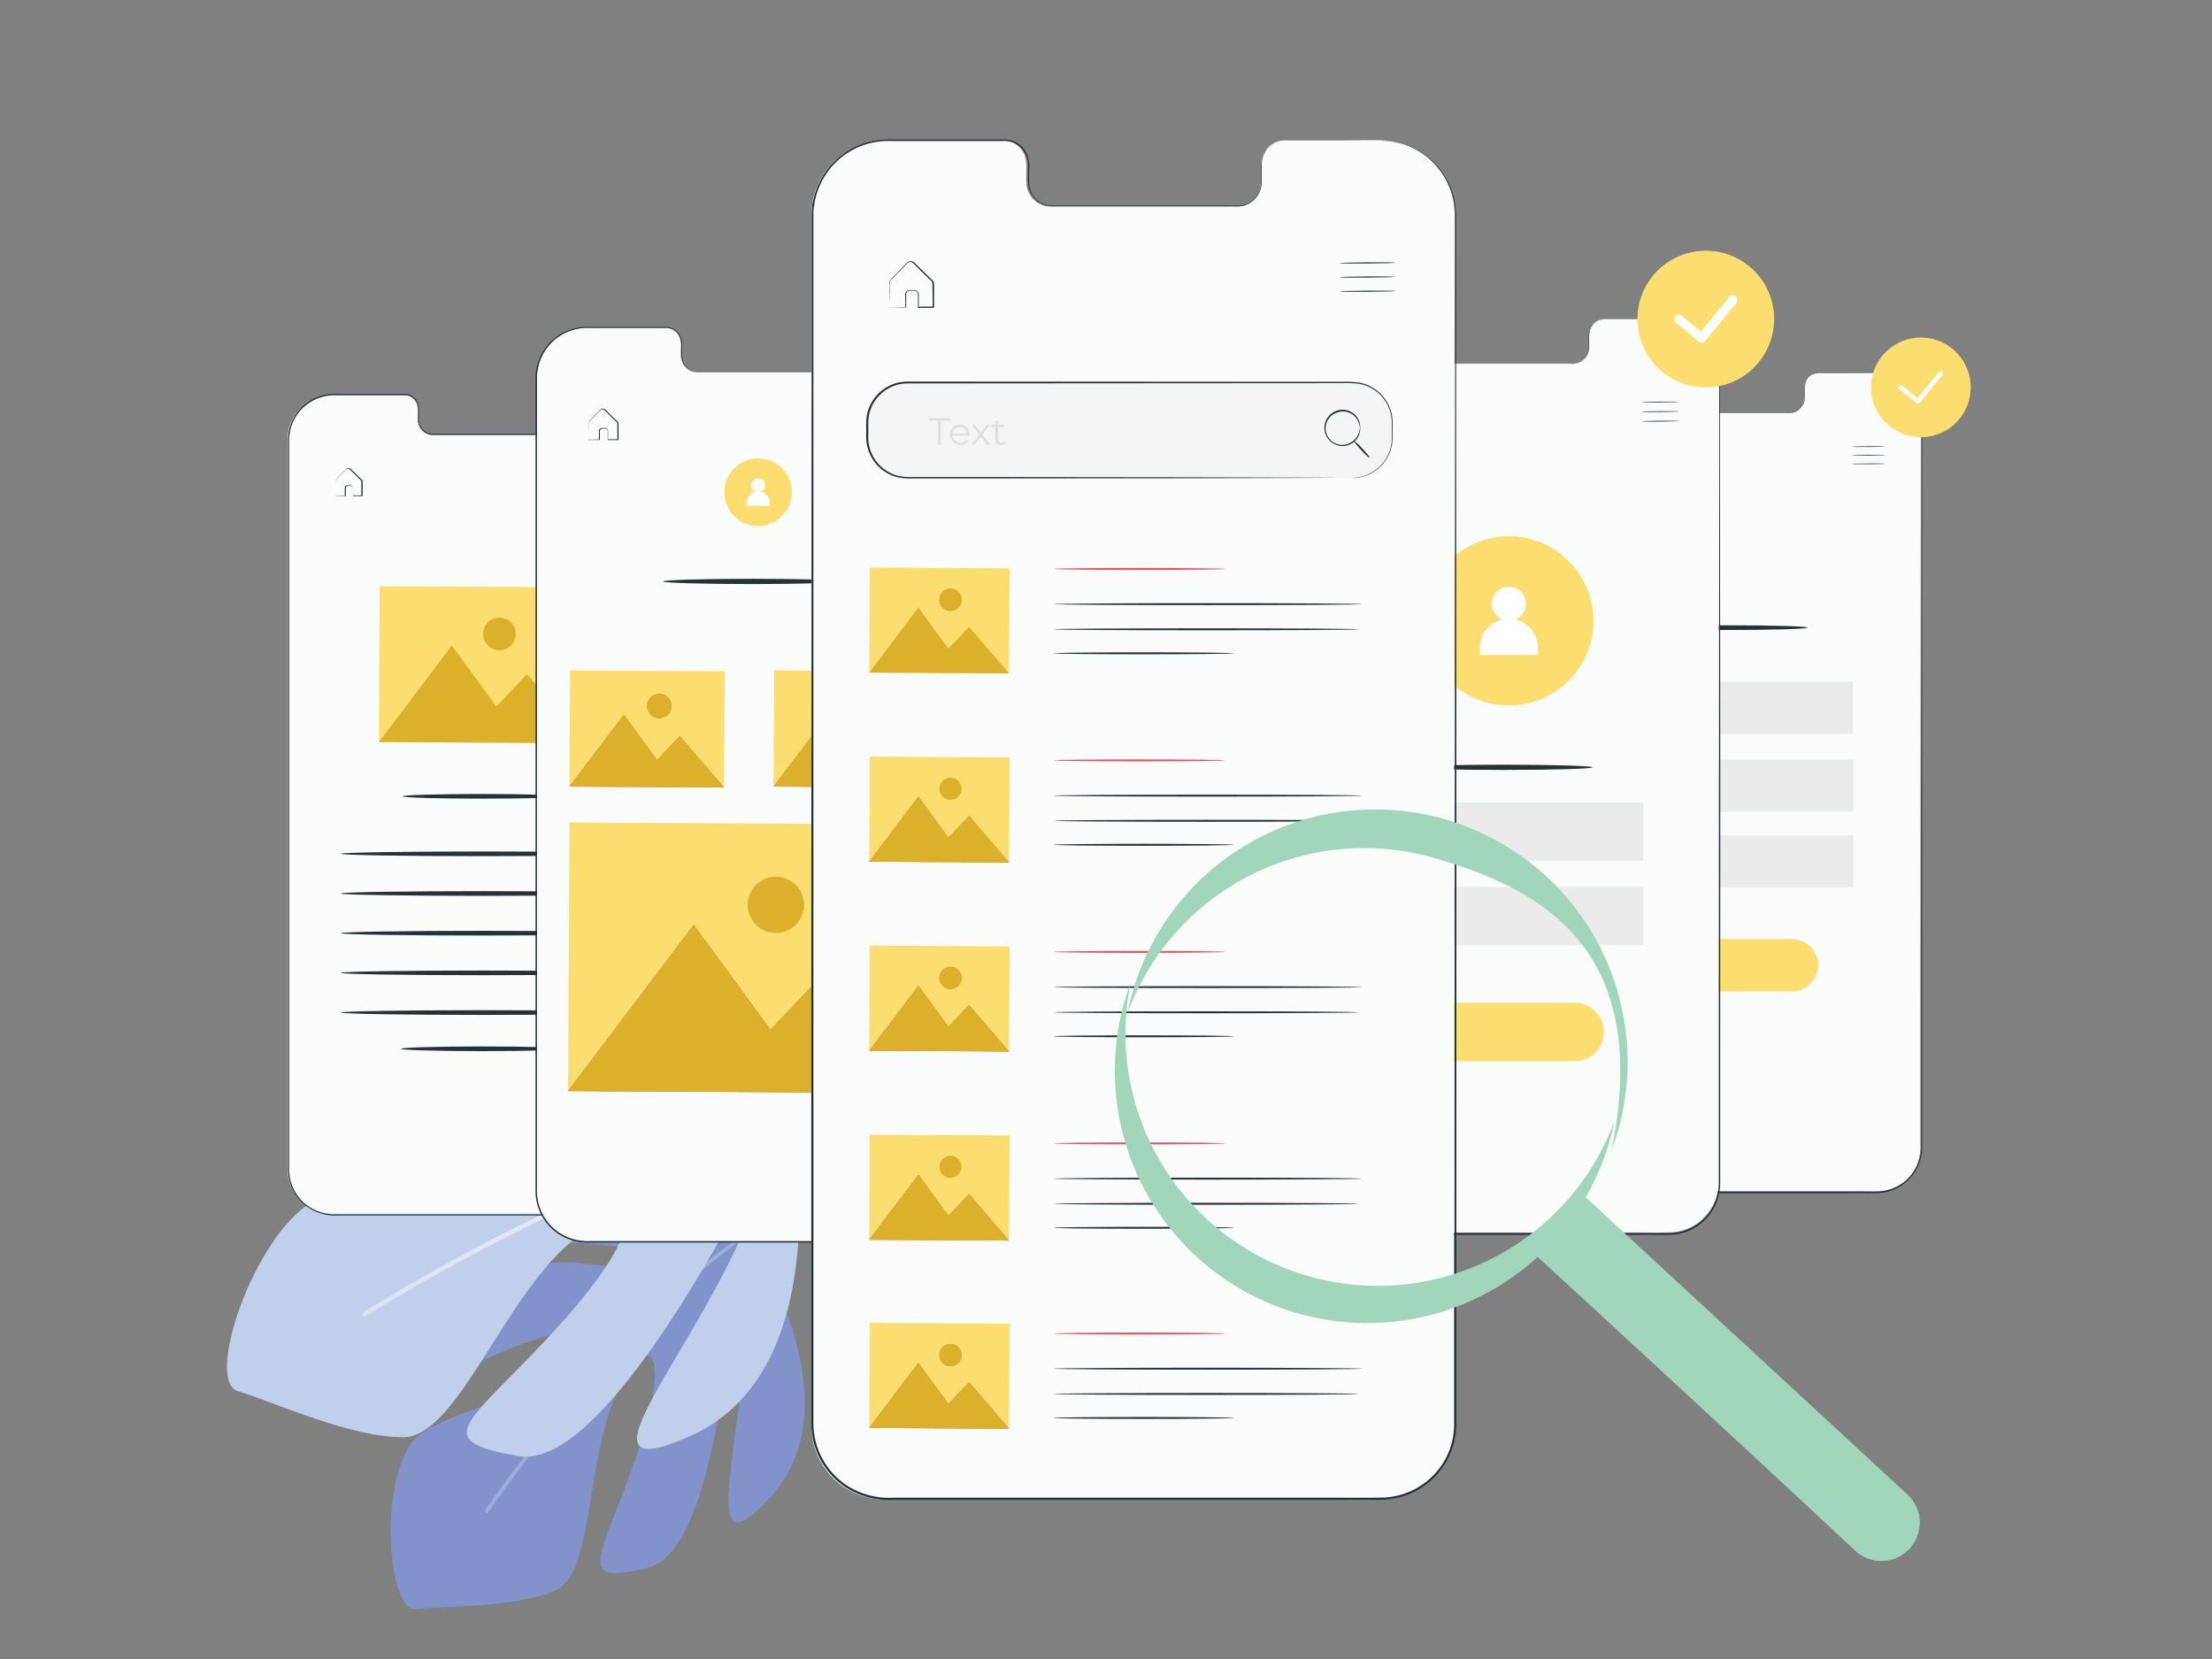 <svg xmlns="http://www.w3.org/2000/svg" xmlns:xlink="http://www.w3.org/1999/xlink" viewBox="0 0 800 600"><rect x="0" y="0" width="800" height="600" fill="#808080" stroke="none"/><defs><style>.cls-1{isolation:isolate;}.cls-2{fill:#8193ca;}.cls-3{fill:#98b1dc;}.cls-4{fill:#c0cfeb;}.cls-5{fill:url(#linear-gradient);}.cls-6{fill:#fafbfb;}.cls-7{fill:#263238;}.cls-12,.cls-8{fill:#fcde70;}.cls-11,.cls-8,.cls-9{mix-blend-mode:multiply;}.cls-10,.cls-11{fill:#dbb12b;}.cls-13{fill:#fff;}.cls-14{fill:#e7515b;}.cls-15{opacity:0.2;}.cls-16{fill:#ebebeb;}.cls-17{fill:#e0e0e0;}.cls-18{fill:#f5f5f5;}.cls-19{fill:#a1d6bc;}</style><linearGradient id="linear-gradient" x1="147.43" y1="482.91" x2="211.7" y2="482.91" gradientTransform="translate(-270.05 635.35) rotate(-91.66)" gradientUnits="userSpaceOnUse"><stop offset="0" stop-color="#dbe2f3"/><stop offset="1" stop-color="#eaeff8"/></linearGradient></defs><g class="cls-1"><g id="bucero"><path class="cls-2" d="M269,443.63s42.4,62.37,9.52,98c-26.42,28.61-10.26-17.2-9.36-59.14a2.58,2.58,0,0,0-5.14-.33c-3.4,32.17-11.5,80.55-29.75,84.89-27.55,6.54-16.67-3.63-4-40.73s5.1-46.68-6.72-23.31-8.43,65.9-22.65,72.18-39.27,5.55-50.4,6.73-14.22-53.43,2.56-64,49.51-14.44,58.94-29.45-21.39-3.85-37.71,3.67-27.56,9.36-19.06-11.5,37.67-25.91,57.94-23.43,33.13-2.48,23.29-4.49-40.6-5.7-51.27-1S197.47,409.8,269,443.63Z"/><path class="cls-3" d="M268.55,447.77a.67.67,0,0,1-.28.63c-47.19,33.34-91.2,97.76-91.64,98.4a.65.65,0,0,1-.92.18.67.67,0,0,1-.18-.92c.44-.65,44.58-65.26,92-98.75a.67.67,0,0,1,.93.16A.66.66,0,0,1,268.55,447.77Z"/><path class="cls-4" d="M286.31,404.08s17.82,90.85-36.46,115.19c-43.62,19.56-3.3-24.36,17.94-71.29,1.67-3.68-3.68-6.38-5.65-2.85-19.34,34.69-51.81,85.4-74.5,81.51-34.26-5.89-17.08-12.13,15.16-47.9s28.25-50.24,3.65-29.55-41.28,70.34-60.36,70.58-47-12.67-60.15-16.69,9.7-67.19,33.71-71,62.86,7.56,80.73-4.85-22.28-14.65-44.34-14-35.62-2.72-16-22.17,55-11.1,76.71,1.47,38.61,13.17,28.47,6.16-43.1-26-57.43-25.78S221.86,331.4,286.31,404.08Z"/><path class="cls-5" d="M283.81,408.53a.83.83,0,0,1-.61.58c-69.36,14.9-150.09,66.42-150.89,66.94a.84.84,0,0,1-1.14-.25.82.82,0,0,1,.25-1.13c.81-.52,81.78-52.2,151.43-67.16a.81.81,0,0,1,1,.63A.74.74,0,0,1,283.81,408.53Z"/></g><g id="sviluppo_web" data-name="sviluppo web"><path class="cls-6" d="M219.42,142.71l-10.7,0a8.11,8.11,0,0,0-3.23.35,5,5,0,0,0-2.54,2.26,5.27,5.27,0,0,0-.6,1.71,9.8,9.8,0,0,0-.08,1.89v2a8.86,8.86,0,0,1-.13,2,5.34,5.34,0,0,1-2.39,3.43,4.94,4.94,0,0,1-2.1.74c-.76.07-1.5,0-2.27,0H156.56A5.87,5.87,0,0,1,155,157a5.13,5.13,0,0,1-2.66-1.64,5.47,5.47,0,0,1-1.31-2.9,12.43,12.43,0,0,1,0-1.61v-1.59a8.7,8.7,0,0,0-.32-3.15,5.22,5.22,0,0,0-1.92-2.5,5,5,0,0,0-3.08-.85H121a17.14,17.14,0,0,0-7.19,1.36,16.83,16.83,0,0,0-6,4.47,16.47,16.47,0,0,0-3.4,6.83c-.16.62-.21,1.27-.32,1.91S104,158.43,104,159V422.11a17.06,17.06,0,0,0,.66,5.18A16.35,16.35,0,0,0,111,436a17,17,0,0,0,10.48,2.87h33.19l43.12,0,21,0c3.47,0,6.94,0,10.35-.05a16.2,16.2,0,0,0,9.27-3.58,17.57,17.57,0,0,0,3.35-3.7,16,16,0,0,0,2.05-4.51,17.14,17.14,0,0,0,.62-4.89v-5q0-9.93,0-19.65c0-51.77.05-98.39.07-137.55s.07-70.84.1-92.74c0-2.74,0-5.33,0-7.75a16.69,16.69,0,0,0-1.21-6.62,16.5,16.5,0,0,0-3.09-4.89,16,16,0,0,0-3.73-3,16.51,16.51,0,0,0-7.82-2.32l-.56,0s-.76,0-2.24,0Z"/><path class="cls-7" d="M228.42,142.9l.57,0a11,11,0,0,1,1.66.13,15.35,15.35,0,0,1,6.17,2.13,15.85,15.85,0,0,1,3.75,3,16.36,16.36,0,0,1,3.13,4.91,17.17,17.17,0,0,1,1.23,6.68c0,2.42,0,5,0,7.74,0,21.91,0,53.6.06,92.75s0,85.78,0,137.55v24.64a17.71,17.71,0,0,1-.63,5,16.54,16.54,0,0,1-2.1,4.63,17.45,17.45,0,0,1-3.43,3.8,16.58,16.58,0,0,1-9.49,3.69c-3.45.1-6.87,0-10.33.05H198.11l-43,0H122.07a17.41,17.41,0,0,1-10.71-3,16.8,16.8,0,0,1-6.51-9,18.09,18.09,0,0,1-.69-5.56v-5.54q0-11.07,0-22,0-21.84,0-43c0-28.18,0-55.35,0-81.24s0-50.49,0-73.52q0-17.27,0-33.31c0-1.34,0-2.67,0-4,0-.66,0-1.33.09-2s.17-1.32.34-2a16.81,16.81,0,0,1,3.45-7,16.68,16.68,0,0,1,13.41-5.94l14.33,0h10.27a5.29,5.29,0,0,1,3.23.91,5.36,5.36,0,0,1,2,2.64,8.75,8.75,0,0,1,.34,3.24v1.6a11.55,11.55,0,0,0,0,1.57,5.22,5.22,0,0,0,1.22,2.75,4.89,4.89,0,0,0,2.52,1.56,5.6,5.6,0,0,0,1.48.15h7.44l21.68,0,9.56,0c.75,0,1.52,0,2.24,0a4.75,4.75,0,0,0,2-.71,5.24,5.24,0,0,0,2.3-3.31,8.93,8.93,0,0,0,.13-2v-2a11.13,11.13,0,0,1,.09-1.92,5.59,5.59,0,0,1,.62-1.76,5.18,5.18,0,0,1,2.62-2.32,8.21,8.21,0,0,1,3.27-.35l10.66,0,6.56,0,2.23,0s-.75,0-2.23,0l-6.56,0L209,143a8,8,0,0,0-3.21.35,5,5,0,0,0-2.54,2.26,5.52,5.52,0,0,0-.6,1.71,11.71,11.71,0,0,0-.08,1.89c0,.64,0,1.3,0,2a10.13,10.13,0,0,1-.13,2A5.4,5.4,0,0,1,200,156.6a5,5,0,0,1-2.09.74c-.76.07-1.5,0-2.26,0H157a5.87,5.87,0,0,1-1.55-.15,5.08,5.08,0,0,1-2.66-1.65,5.49,5.49,0,0,1-1.29-2.89,10.89,10.89,0,0,1-.06-1.61v-1.6a8.46,8.46,0,0,0-.32-3.14,5.14,5.14,0,0,0-1.91-2.5,5,5,0,0,0-3.06-.85h-24.6a17.12,17.12,0,0,0-7.18,1.36,16.9,16.9,0,0,0-6,4.47,16.44,16.44,0,0,0-3.38,6.83c-.17.62-.22,1.27-.33,1.91s-.08,1.3-.09,2v4q0,16,0,33.31c0,23,0,47.63,0,73.52s0,53.06,0,81.24v65c0,1.84,0,3.69,0,5.54a18.06,18.06,0,0,0,.67,5.43,16.36,16.36,0,0,0,6.34,8.75,16.86,16.86,0,0,0,10.44,2.87h33.07l43,0,20.93,0c3.45,0,6.91.05,10.3,0a16.12,16.12,0,0,0,9.24-3.58,17.53,17.53,0,0,0,3.34-3.7,16,16,0,0,0,2-4.51,16.79,16.79,0,0,0,.62-4.89v-5q0-9.94,0-19.65c0-51.77,0-98.39.08-137.55s.07-70.84.09-92.75c0-2.73,0-5.32,0-7.74a16.92,16.92,0,0,0-1.2-6.63,16.37,16.37,0,0,0-3.09-4.88,16.48,16.48,0,0,0-9.83-5.2,13.39,13.39,0,0,0-1.67-.15Z"/><path class="cls-7" d="M231.6,169.52c0,.07-2.72.15-6.07.18s-6.07,0-6.07-.08,2.72-.15,6.07-.17S231.6,169.45,231.6,169.52Z"/><path class="cls-7" d="M231.63,172.63c0,.07-2.72.15-6.07.18s-6.07,0-6.07-.08,2.72-.15,6.07-.18S231.63,172.56,231.63,172.63Z"/><path class="cls-7" d="M231.65,175.73c0,.07-2.71.15-6.06.18s-6.07,0-6.07-.08,2.71-.15,6.06-.17S231.65,175.66,231.65,175.73Z"/><path class="cls-7" d="M121.22,179.28l.25,0,.7,0,2.59-.06-.07.07c0-.58,0-1.2,0-1.88,0-.35,0-.68,0-1.08a1,1,0,0,1,.87-.8c.42,0,.79,0,1.24,0a1,1,0,0,1,.85,1c0,.88,0,1.8,0,2.74l-.12-.11,3.27,0-.12.13c0-1.32,0-2.68,0-4.07,0-.35,0-.7,0-1a1,1,0,0,0-.46-.77l-1.43-1.41c-.46-.46-.92-.92-1.38-1.36l-.66-.66a1.61,1.61,0,0,0-.68-.51.87.87,0,0,0-.75.15c-.2.16-.41.4-.61.59l-1.17,1.19c-.74.76-1.51,1.46-2.07,2.13a2.39,2.39,0,0,0-.16,1.22v1.15c0,.7,0,1.32,0,1.85s0,.87,0,1.19,0,.42,0,.43a2,2,0,0,1,0-.4c0-.31,0-.7,0-1.16s0-1.16,0-1.87c0-.37,0-.77,0-1.18,0-.21,0-.42,0-.64a1.38,1.38,0,0,1,.18-.68c.6-.75,1.32-1.4,2.07-2.19.37-.39.76-.78,1.16-1.19.21-.21.38-.41.63-.63a1.1,1.1,0,0,1,1-.18,1.76,1.76,0,0,1,.79.56l.67.65,1.38,1.36,1.43,1.41a2.8,2.8,0,0,1,.37.39,1.18,1.18,0,0,1,.17.55c0,.35,0,.69,0,1q0,2.1,0,4.08v.12h-.13l-3.27,0h-.12v-.12c0-.95,0-1.87,0-2.74a.79.79,0,0,0-.66-.8c-.38,0-.82,0-1.19,0a.8.8,0,0,0-.7.63c0,.33,0,.72,0,1.05,0,.68,0,1.3,0,1.88v.07h-.08l-2.63,0h-.91Z"/><path class="cls-7" d="M203.62,288c0,.47-13,.85-29,.85s-29-.38-29-.85,13-.85,29-.85S203.62,287.57,203.62,288Z"/><rect class="cls-8" x="146.49" y="202.88" width="56.37" height="75" transform="translate(-66.67 413.72) rotate(-89.68)"/><g class="cls-9"><polygon class="cls-10" points="137.02 268.36 163.41 233.46 179.52 255.48 190.59 243.82 212.02 268.77 137.02 268.36"/></g><path class="cls-11" d="M186.55,229.3a5.91,5.91,0,1,1-5.87-5.94A5.89,5.89,0,0,1,186.55,229.3Z"/><path class="cls-7" d="M226.23,308.79c0,.47-23.06.85-51.48.85s-51.49-.38-51.49-.85,23-.85,51.49-.85S226.23,308.32,226.23,308.79Z"/><path class="cls-7" d="M226.23,323.14c0,.47-23.06.86-51.48.86s-51.49-.39-51.49-.86,23-.85,51.49-.85S226.23,322.67,226.23,323.14Z"/><path class="cls-7" d="M226.23,337.5c0,.47-23.06.85-51.48.85s-51.49-.38-51.49-.85,23-.86,51.49-.86S226.23,337,226.23,337.5Z"/><path class="cls-7" d="M226.23,351.85c0,.47-23.06.85-51.48.85s-51.49-.38-51.49-.85,23-.85,51.49-.85S226.23,351.38,226.23,351.85Z"/><path class="cls-7" d="M226.23,366.2c0,.47-23.06.86-51.48.86s-51.49-.39-51.49-.86,23-.85,51.49-.85S226.23,365.73,226.23,366.2Z"/><path class="cls-7" d="M204.08,379.31c0,.23-3.31.45-8.66.6s-12.73.25-20.9.25-15.55-.09-20.9-.25-8.65-.37-8.65-.6,3.31-.45,8.65-.6,12.74-.25,20.9-.25,15.55.09,20.9.25S204.08,379.07,204.08,379.31Z"/><path class="cls-6" d="M322.34,118.61l-11.89,0a9.13,9.13,0,0,0-3.58.39,5.62,5.62,0,0,0-2.83,2.52,6.2,6.2,0,0,0-.67,1.91,12.1,12.1,0,0,0-.08,2.1v2.2a10.21,10.21,0,0,1-.14,2.26,6,6,0,0,1-2.66,3.84,5.56,5.56,0,0,1-2.33.82c-.85.08-1.67,0-2.52,0H252.5a6.38,6.38,0,0,1-1.73-.16,5.72,5.72,0,0,1-3-1.84,6.07,6.07,0,0,1-1.44-3.23,13.46,13.46,0,0,1-.07-1.79v-1.78a9.37,9.37,0,0,0-.36-3.51,5.68,5.68,0,0,0-2.12-2.79,5.54,5.54,0,0,0-3.42-.94H213a18.23,18.23,0,0,0-14.65,6.5,18.29,18.29,0,0,0-3.77,7.61c-.19.7-.24,1.43-.37,2.14s-.06,1.21-.08,1.82V430.22a19.07,19.07,0,0,0,.73,5.78,18.26,18.26,0,0,0,7.07,9.75A18.77,18.77,0,0,0,213.53,449h36.89l47.92,0,23.35,0c3.84,0,7.7.06,11.49,0a18,18,0,0,0,10.3-4,19.21,19.21,0,0,0,3.72-4.13,17.71,17.71,0,0,0,2.28-5,18.94,18.94,0,0,0,.69-5.46v-5.56q0-11.08,0-21.91c0-57.74.06-109.74.09-153.41s.07-79,.1-103.44c0-3.05,0-5.93,0-8.64A18.79,18.79,0,0,0,349,130a18.29,18.29,0,0,0-3.44-5.44,17.9,17.9,0,0,0-4.14-3.39,17.43,17.43,0,0,0-6.83-2.41,15.36,15.36,0,0,0-1.85-.17l-.63,0-2.49,0Z"/><path class="cls-7" d="M332.28,118.44l.62,0a12.83,12.83,0,0,1,1.86.15,17.29,17.29,0,0,1,6.88,2.37,17.55,17.55,0,0,1,4.18,3.39,18.22,18.22,0,0,1,3.49,5.47,19.06,19.06,0,0,1,1.38,7.45c0,2.7,0,5.59,0,8.64,0,24.43,0,59.77.06,103.44s0,95.67,0,153.41v27.47a20.11,20.11,0,0,1-.71,5.6,18.35,18.35,0,0,1-2.34,5.16,19.5,19.5,0,0,1-3.82,4.24,18.54,18.54,0,0,1-10.59,4.11c-3.84.11-7.66,0-11.52.05H298.46l-47.91,0-24.51,0H213.66a19.42,19.42,0,0,1-11.94-3.3,18.84,18.84,0,0,1-7.27-10,20.36,20.36,0,0,1-.76-6.2v-6.18q0-12.34,0-24.52,0-24.35,0-47.93c0-31.42,0-61.73,0-90.61s0-56.31,0-82q0-19.26,0-37.16c0-1.49,0-3,0-4.45,0-.74.06-1.48.1-2.22s.19-1.47.38-2.19a18.75,18.75,0,0,1,3.85-7.77,18.61,18.61,0,0,1,15-6.62l16,0h11.46a5.93,5.93,0,0,1,3.61,1,6.11,6.11,0,0,1,2.24,3,9.73,9.73,0,0,1,.37,3.62v1.78a12.58,12.58,0,0,0,.06,1.75,5.8,5.8,0,0,0,1.36,3.07,5.44,5.44,0,0,0,2.81,1.74,6.47,6.47,0,0,0,1.65.16h8.3l24.18,0h10.66c.84,0,1.69,0,2.49,0a5.37,5.37,0,0,0,2.25-.79,5.79,5.79,0,0,0,2.57-3.69,10.37,10.37,0,0,0,.14-2.23v-2.19a12.79,12.79,0,0,1,.1-2.14,6.36,6.36,0,0,1,.69-2,5.8,5.8,0,0,1,2.93-2.59,9.34,9.34,0,0,1,3.64-.39l11.89,0,7.32,0,2.49,0-2.49,0-7.32,0-11.89,0a9.13,9.13,0,0,0-3.58.39,5.62,5.62,0,0,0-2.83,2.52,6.23,6.23,0,0,0-.67,1.9,13.34,13.34,0,0,0-.09,2.11c0,.72,0,1.45,0,2.19a10.28,10.28,0,0,1-.15,2.27,6,6,0,0,1-2.65,3.84,5.7,5.7,0,0,1-2.33.82c-.85.08-1.67,0-2.52,0H252.63a6,6,0,0,1-1.73-.17,5.7,5.7,0,0,1-3-1.83,6.09,6.09,0,0,1-1.45-3.23,13.44,13.44,0,0,1-.06-1.79V125.8a9.35,9.35,0,0,0-.36-3.51A5.74,5.74,0,0,0,244,119.5a5.54,5.54,0,0,0-3.42-.94H213.09a18.23,18.23,0,0,0-14.65,6.5,18.29,18.29,0,0,0-3.77,7.61c-.19.7-.24,1.42-.37,2.14s-.09,1.45-.1,2.18v4.45q0,17.88,0,37.16c0,25.67,0,53.11,0,82v90.6q0,23.58,0,47.93v30.7a19.65,19.65,0,0,0,.74,6.06,18.24,18.24,0,0,0,7.07,9.75,18.82,18.82,0,0,0,11.64,3.21h36.89l47.91,0,23.35,0c3.85,0,7.71.06,11.5-.05a18.07,18.07,0,0,0,10.3-4,19.48,19.48,0,0,0,3.72-4.13,18.28,18.28,0,0,0,2.28-5,19.29,19.29,0,0,0,.69-5.46v-5.56q0-11.08,0-21.91c0-57.74.06-109.74.08-153.41s.08-79,.11-103.44c0-3.05,0-5.94,0-8.64a19,19,0,0,0-1.34-7.39,18.16,18.16,0,0,0-3.44-5.44,17.9,17.9,0,0,0-4.14-3.39,17.48,17.48,0,0,0-6.83-2.41,15.32,15.32,0,0,0-1.86-.17Z"/><path class="cls-7" d="M335.82,148.14c0,.08-3,.16-6.77.2s-6.76,0-6.76-.09,3-.17,6.76-.2S335.82,148.06,335.82,148.14Z"/><path class="cls-7" d="M335.85,151.6c0,.08-3,.17-6.77.2s-6.77,0-6.77-.09,3-.17,6.77-.2S335.85,151.52,335.85,151.6Z"/><path class="cls-7" d="M335.88,155.06c0,.08-3,.17-6.77.2s-6.77,0-6.77-.09,3-.16,6.77-.19S335.88,155,335.88,155.06Z"/><path class="cls-7" d="M212.71,159a1,1,0,0,1,.28,0l.79,0,2.89-.07-.08.08c0-.64,0-1.34,0-2.09,0-.39,0-.76,0-1.21a1.1,1.1,0,0,1,1-.89c.46,0,.87,0,1.38,0a1.12,1.12,0,0,1,.94,1.12c0,1,0,2,0,3.06l-.13-.14,3.64,0-.14.14c0-1.47,0-3,0-4.54,0-.39,0-.78,0-1.16a1.16,1.16,0,0,0-.51-.86l-1.59-1.57-1.54-1.52-.75-.74c-.25-.24-.45-.5-.75-.56a1,1,0,0,0-.84.16c-.22.19-.45.45-.68.67l-1.3,1.32c-.83.85-1.68,1.63-2.31,2.37a2.63,2.63,0,0,0-.18,1.36v1.29c0,.78,0,1.47,0,2.06s0,1,0,1.33,0,.47,0,.48a3.72,3.72,0,0,1,0-.44c0-.36,0-.79,0-1.31s0-1.29-.05-2.08c0-.41,0-.85,0-1.31,0-.23,0-.47,0-.72a1.49,1.49,0,0,1,.2-.76c.67-.83,1.48-1.56,2.31-2.44l1.3-1.33c.23-.23.42-.46.7-.7a1.24,1.24,0,0,1,1.06-.2,1.93,1.93,0,0,1,.87.62l.75.73,1.54,1.52,1.6,1.56a3.67,3.67,0,0,1,.41.45,1.29,1.29,0,0,1,.19.61c0,.39,0,.77,0,1.16,0,1.56,0,3.08,0,4.55v.14h-.14l-3.64,0h-.14V159c0-1.06,0-2.08,0-3.06a.88.88,0,0,0-.74-.88c-.42,0-.91,0-1.32,0a.9.9,0,0,0-.79.71c0,.37,0,.8,0,1.17v2.17h-.08l-2.94,0h-1Z"/><path class="cls-12" d="M286.41,178a12.22,12.22,0,1,1-12.22-12.22A12.22,12.22,0,0,1,286.41,178Z"/><path class="cls-13" d="M278.39,182.91H270v-1a4.2,4.2,0,0,1,4.19-4.19h0a4.2,4.2,0,0,1,4.2,4.19Z"/><path class="cls-13" d="M276.66,175.51a2.47,2.47,0,1,1-2.47-2.46A2.48,2.48,0,0,1,276.66,175.51Z"/><path class="cls-7" d="M304.62,210.28c0,.52-14.5.95-32.38.95s-32.38-.43-32.38-.95,14.49-.95,32.38-.95S304.62,209.75,304.62,210.28Z"/><g class="cls-9"><rect class="cls-12" x="213" y="235.67" width="42.03" height="55.91" transform="translate(-30.91 496.17) rotate(-89.68)"/></g><polygon class="cls-14" points="205.94 284.48 225.62 258.47 237.62 274.88 245.88 266.19 261.86 284.79 205.94 284.48"/><path class="cls-14" d="M242.87,255.36a4.41,4.41,0,1,1-4.38-4.42A4.4,4.4,0,0,1,242.87,255.36Z"/><polygon class="cls-10" points="205.94 284.48 225.62 258.47 237.62 274.88 245.88 266.19 261.86 284.79 205.94 284.48"/><path class="cls-10" d="M242.87,255.36a4.41,4.41,0,1,1-4.38-4.42A4.4,4.4,0,0,1,242.87,255.36Z"/><g class="cls-9"><rect class="cls-12" x="221.75" y="281.75" width="97.16" height="129.26" transform="translate(-77.55 614.78) rotate(-89.68)"/></g><polygon class="cls-14" points="205.43 394.6 250.91 334.46 278.67 372.4 297.75 352.31 334.69 395.32 205.43 394.6"/><path class="cls-10" d="M290.79,327.29a10.18,10.18,0,1,1-10.12-10.24A10.17,10.17,0,0,1,290.79,327.29Z"/><polygon class="cls-10" points="205.43 394.6 250.91 334.46 278.67 372.4 297.75 352.31 334.69 395.32 205.43 394.6"/><g class="cls-9"><rect class="cls-12" x="286.82" y="235.67" width="42.03" height="55.91" transform="translate(42.5 569.98) rotate(-89.68)"/></g><polygon class="cls-14" points="279.76 284.48 299.43 258.47 311.44 274.88 319.69 266.19 335.67 284.79 279.76 284.48"/><circle class="cls-14" cx="312.28" cy="255.34" r="4.4" transform="translate(-90.87 241.66) rotate(-37.33)"/><polygon class="cls-10" points="279.76 284.48 299.43 258.47 311.44 274.88 319.69 266.19 335.67 284.79 279.76 284.48"/><g class="cls-15"><circle cx="312.28" cy="255.34" r="4.4" transform="translate(-90.87 241.66) rotate(-37.33)"/></g><path class="cls-6" d="M669.57,135H658.91a8.19,8.19,0,0,0-3.21.35,5,5,0,0,0-2.54,2.26,5.52,5.52,0,0,0-.6,1.71,11.76,11.76,0,0,0-.08,1.89c0,.65,0,1.3,0,2a10,10,0,0,1-.13,2,5.44,5.44,0,0,1-2.38,3.44,5.08,5.08,0,0,1-2.09.74c-.76.06-1.5,0-2.26,0H607a5.79,5.79,0,0,1-1.55-.15,5.13,5.13,0,0,1-2.66-1.64,5.44,5.44,0,0,1-1.29-2.9,10.75,10.75,0,0,1-.06-1.6v-1.6a8.49,8.49,0,0,0-.32-3.15,5.18,5.18,0,0,0-1.91-2.5,4.9,4.9,0,0,0-3.06-.84H571.5a16.31,16.31,0,0,0-13.14,5.83,16.34,16.34,0,0,0-3.38,6.82c-.17.63-.22,1.28-.33,1.92s-.06,1.09-.07,1.63V414.39a17,17,0,0,0,.65,5.18,16.33,16.33,0,0,0,6.34,8.75A16.94,16.94,0,0,0,572,431.2h11.1l22,0,43,0,20.93,0c3.45,0,6.91.05,10.3,0a16.2,16.2,0,0,0,9.24-3.59,17.23,17.23,0,0,0,3.34-3.69,16.22,16.22,0,0,0,2-4.51,16.9,16.9,0,0,0,.62-4.9v-5q0-9.94,0-19.65c0-51.77.05-98.4.08-137.56s.07-70.84.09-92.74c0-2.74,0-5.32,0-7.75a16.87,16.87,0,0,0-1.2-6.62,16.12,16.12,0,0,0-3.09-4.88,16.33,16.33,0,0,0-9.84-5.2,13.7,13.7,0,0,0-1.66-.16l-.56,0-2.23,0Z"/><rect class="cls-16" x="577.61" y="246.48" width="92.53" height="18.9"/><path class="cls-7" d="M678.67,134.84l.57,0a12.57,12.57,0,0,1,1.66.13,15.4,15.4,0,0,1,6.17,2.13,15.66,15.66,0,0,1,3.75,3,16.36,16.36,0,0,1,3.13,4.91,17.09,17.09,0,0,1,1.23,6.67c0,2.43,0,5,0,7.75,0,21.9,0,53.59,0,92.74s0,85.79,0,137.56v24.63a17.82,17.82,0,0,1-.63,5,17,17,0,0,1-2.1,4.63,17.69,17.69,0,0,1-3.43,3.8,16.64,16.64,0,0,1-9.49,3.68c-3.45.1-6.87,0-10.33.05H648.35l-43,0H572.32a17.34,17.34,0,0,1-10.71-3,16.73,16.73,0,0,1-6.51-9,18.06,18.06,0,0,1-.69-5.56v-5.54q0-11.07,0-22,0-21.83,0-43c0-28.17,0-55.35,0-81.24s0-50.49,0-73.51q0-17.26,0-33.32c0-1.33,0-2.66,0-4,0-.66.05-1.33.09-2s.16-1.32.33-2A16.61,16.61,0,0,1,564.5,136a17.29,17.29,0,0,1,7.31-1.38h24.6a5.22,5.22,0,0,1,3.23.9,5.4,5.4,0,0,1,2,2.64,9,9,0,0,1,.34,3.25c0,.53,0,1.07,0,1.6a13.3,13.3,0,0,0,.06,1.56,5.26,5.26,0,0,0,1.22,2.76,4.89,4.89,0,0,0,2.52,1.56,5.59,5.59,0,0,0,1.48.14h7.44l21.68,0,9.56,0c.75,0,1.52,0,2.23,0a4.75,4.75,0,0,0,2-.71,5.21,5.21,0,0,0,2.3-3.31,8.88,8.88,0,0,0,.13-2v-2a11.18,11.18,0,0,1,.09-1.92,5.68,5.68,0,0,1,.62-1.76,5.18,5.18,0,0,1,2.62-2.32,8.4,8.4,0,0,1,3.27-.35l10.66,0,6.56,0,2.23,0-2.23,0-6.56,0H659.22a8.19,8.19,0,0,0-3.21.35,5,5,0,0,0-2.54,2.26,5.52,5.52,0,0,0-.6,1.71,11.76,11.76,0,0,0-.08,1.89v2a10,10,0,0,1-.13,2,5.44,5.44,0,0,1-2.38,3.44,5.08,5.08,0,0,1-2.09.74c-.76.06-1.5,0-2.26,0H607.26a5.83,5.83,0,0,1-1.55-.15,5.13,5.13,0,0,1-2.66-1.64,5.44,5.44,0,0,1-1.29-2.9,10.75,10.75,0,0,1-.06-1.6v-1.6a8.49,8.49,0,0,0-.32-3.15,5.18,5.18,0,0,0-1.91-2.5,4.9,4.9,0,0,0-3.06-.84h-24.6a16.31,16.31,0,0,0-13.14,5.83,16.34,16.34,0,0,0-3.38,6.82c-.17.63-.22,1.28-.33,1.92s-.08,1.3-.09,1.95v4q0,16,0,33.32c0,23,0,47.62,0,73.51s0,53.07,0,81.24v65c0,1.85,0,3.69,0,5.54a18,18,0,0,0,.67,5.43,16.33,16.33,0,0,0,6.34,8.75,16.94,16.94,0,0,0,10.44,2.88h11.1l22,0,43,0h20.93c3.45,0,6.91.06,10.3,0a16.2,16.2,0,0,0,9.24-3.59,17.23,17.23,0,0,0,3.34-3.69,16.22,16.22,0,0,0,2-4.51,16.9,16.9,0,0,0,.62-4.9v-5q0-9.94,0-19.65c0-51.77,0-98.4.08-137.56s.07-70.84.09-92.74c0-2.74,0-5.32,0-7.75a16.87,16.87,0,0,0-1.2-6.62,16.12,16.12,0,0,0-3.09-4.88,16.34,16.34,0,0,0-9.83-5.2,13.83,13.83,0,0,0-1.67-.16Z"/><path class="cls-7" d="M681.85,161.47c0,.07-2.72.15-6.07.18s-6.07,0-6.07-.08,2.72-.15,6.07-.18S681.85,161.4,681.85,161.47Z"/><path class="cls-7" d="M681.88,164.57c0,.07-2.72.15-6.07.18s-6.07,0-6.07-.08,2.71-.15,6.07-.18S681.88,164.5,681.88,164.57Z"/><path class="cls-7" d="M681.9,167.68c0,.07-2.71.15-6.07.18s-6.06,0-6.06-.08,2.71-.15,6.06-.18S681.9,167.61,681.9,167.68Z"/><path class="cls-7" d="M571.47,171.22h.25l.7,0,2.59-.06-.07.07c0-.57,0-1.2,0-1.88,0-.35,0-.67,0-1.08a1,1,0,0,1,.87-.8c.42,0,.79,0,1.24,0a1,1,0,0,1,.85,1c0,.87,0,1.79,0,2.74l-.12-.12,3.27,0-.12.12c0-1.31,0-2.67,0-4.07,0-.35,0-.69,0-1a1,1,0,0,0-.46-.77L579,163.85l-1.38-1.36-.66-.66c-.23-.22-.41-.45-.68-.5a.87.87,0,0,0-.75.14c-.2.17-.41.4-.61.6l-1.17,1.18c-.74.77-1.51,1.47-2.07,2.13a2.4,2.4,0,0,0-.16,1.22v1.15c0,.71,0,1.33,0,1.86s0,.86,0,1.18,0,.43,0,.43a1.81,1.81,0,0,1,0-.39c0-.32,0-.7,0-1.17s0-1.16,0-1.87c0-.37,0-.76,0-1.17,0-.21,0-.43,0-.65a1.38,1.38,0,0,1,.18-.68c.6-.74,1.32-1.4,2.07-2.19l1.16-1.19c.21-.2.38-.41.63-.62a1.07,1.07,0,0,1,1-.19,1.75,1.75,0,0,1,.78.56l.68.66,1.38,1.35,1.43,1.41a2.8,2.8,0,0,1,.37.39,1.22,1.22,0,0,1,.17.56c0,.34,0,.69,0,1,0,1.39,0,2.76,0,4.07v.13h-.13l-3.27,0h-.12v-.12c0-.95,0-1.86,0-2.74a.79.79,0,0,0-.66-.79c-.38,0-.82,0-1.19,0a.8.8,0,0,0-.7.64c0,.33,0,.71,0,1,0,.68,0,1.31,0,1.88v.08H575l-2.63,0-.69,0C571.54,171.23,571.46,171.23,571.47,171.22Z"/><rect class="cls-16" x="577.8" y="274.67" width="92.53" height="18.9"/><rect class="cls-16" x="577.8" y="302.09" width="92.53" height="18.9"/><path class="cls-12" d="M648.09,358.55H601.65a9.45,9.45,0,0,1-9.45-9.45h0a9.46,9.46,0,0,1,9.45-9.45h46.44a9.46,9.46,0,0,1,9.45,9.45h0A9.45,9.45,0,0,1,648.09,358.55Z"/><path class="cls-7" d="M653.68,227c0,.47-13,.85-29,.85s-29-.38-29-.85,13-.85,29-.85S653.68,226.48,653.68,227Z"/><path class="cls-6" d="M593.72,115.43l-11.89,0a9.13,9.13,0,0,0-3.58.39,5.58,5.58,0,0,0-2.83,2.52,6,6,0,0,0-.67,1.91,13.16,13.16,0,0,0-.09,2.1c0,.72,0,1.45,0,2.2a10.23,10.23,0,0,1-.15,2.26,6,6,0,0,1-2.65,3.84,5.56,5.56,0,0,1-2.33.82c-.85.08-1.67,0-2.52,0H523.88a6.38,6.38,0,0,1-1.73-.16,5.68,5.68,0,0,1-3-1.84,6.09,6.09,0,0,1-1.45-3.23,13.44,13.44,0,0,1-.06-1.79v-1.78a9.58,9.58,0,0,0-.36-3.51,5.74,5.74,0,0,0-2.12-2.79,5.54,5.54,0,0,0-3.42-.94H484.34a18.27,18.27,0,0,0-14.66,6.5,18.39,18.39,0,0,0-3.76,7.61c-.19.7-.24,1.43-.37,2.14s-.06,1.21-.08,1.83V427a19.07,19.07,0,0,0,.73,5.78,18.2,18.2,0,0,0,7.07,9.75,18.76,18.76,0,0,0,11.64,3.21H521.8l47.91,0,23.35,0c3.85,0,7.71.06,11.49-.05a18.07,18.07,0,0,0,10.31-4,19.48,19.48,0,0,0,3.72-4.13,18.28,18.28,0,0,0,2.28-5,19.29,19.29,0,0,0,.69-5.46v-5.56q0-11.08,0-21.91c0-57.74.06-109.74.08-153.41s.08-79,.11-103.44q0-4.58,0-8.64a19,19,0,0,0-1.34-7.39A18.29,18.29,0,0,0,617,121.4a17.9,17.9,0,0,0-4.14-3.39A17.48,17.48,0,0,0,606,115.6a15.32,15.32,0,0,0-1.86-.17l-.62,0-2.5,0Z"/><path class="cls-7" d="M603.65,115.64l.63,0a14.07,14.07,0,0,1,1.86.14,17.18,17.18,0,0,1,6.88,2.38,17.55,17.55,0,0,1,4.18,3.39,18.1,18.1,0,0,1,3.49,5.47,18.86,18.86,0,0,1,1.37,7.44q0,4.07,0,8.65c0,24.43,0,59.77.07,103.43s0,95.67,0,153.41v27.48a19.62,19.62,0,0,1-.7,5.59,18.56,18.56,0,0,1-2.34,5.17,20.25,20.25,0,0,1-3.82,4.24,18.57,18.57,0,0,1-10.59,4.11c-3.84.11-7.66,0-11.52.05H569.84l-47.92,0H485a19.32,19.32,0,0,1-11.94-3.29,18.79,18.79,0,0,1-7.27-10,20.09,20.09,0,0,1-.76-6.2v-30.7q0-24.35,0-47.93c0-31.42,0-61.73,0-90.61s0-56.31,0-82q0-19.26,0-37.15v-4.45c0-.74.07-1.49.11-2.23s.18-1.47.37-2.18a18.71,18.71,0,0,1,3.86-7.77,18.61,18.61,0,0,1,15-6.62l16,0H511.9a5.85,5.85,0,0,1,3.61,1,6,6,0,0,1,2.25,2.94,10,10,0,0,1,.37,3.62v1.79a14.5,14.5,0,0,0,0,1.75,5.83,5.83,0,0,0,1.37,3.06,5.39,5.39,0,0,0,2.8,1.74,6.08,6.08,0,0,0,1.66.17h8.3l24.18,0,10.65,0c.84,0,1.7,0,2.5,0a5.28,5.28,0,0,0,2.24-.79,5.81,5.81,0,0,0,2.57-3.69,10.42,10.42,0,0,0,.15-2.23v-2.19a12.69,12.69,0,0,1,.1-2.14,6.27,6.27,0,0,1,.69-2,5.76,5.76,0,0,1,2.93-2.59,9.15,9.15,0,0,1,3.64-.39l11.89,0,7.31,0,2.49,0-2.49,0-7.31,0-11.89,0a8.94,8.94,0,0,0-3.58.38,5.59,5.59,0,0,0-2.83,2.52,5.8,5.8,0,0,0-.67,1.91,12.25,12.25,0,0,0-.09,2.11v2.19a10.27,10.27,0,0,1-.14,2.27,6,6,0,0,1-2.65,3.83,5.67,5.67,0,0,1-2.33.83c-.85.07-1.67,0-2.53,0H524a6.74,6.74,0,0,1-1.72-.17,5.73,5.73,0,0,1-3-1.83,6.12,6.12,0,0,1-1.45-3.23,13.5,13.5,0,0,1-.06-1.79V123a9.6,9.6,0,0,0-.36-3.51,5.78,5.78,0,0,0-2.12-2.78,5.56,5.56,0,0,0-3.43-1H484.47a18.91,18.91,0,0,0-8,1.52,18.67,18.67,0,0,0-6.66,5,18.47,18.47,0,0,0-3.77,7.61c-.18.69-.23,1.42-.36,2.13s-.09,1.45-.1,2.19v4.45q0,17.87,0,37.15c0,25.68,0,53.12,0,82s0,59.19,0,90.61v47.93q0,12.17,0,24.52V427a19.9,19.9,0,0,0,.75,6.05,18.26,18.26,0,0,0,7.06,9.76A18.86,18.86,0,0,0,485,446h12.38l24.5,0,47.92,0,23.35,0c3.85,0,7.71.06,11.49-.05a18.11,18.11,0,0,0,10.31-4,19.43,19.43,0,0,0,3.72-4.12,18.41,18.41,0,0,0,2.28-5,19,19,0,0,0,.68-5.46c0-1.86,0-3.71,0-5.56V400c0-57.74.07-109.73.09-153.41s.08-79,.1-103.43c0-3.06,0-5.94,0-8.65a18.92,18.92,0,0,0-1.34-7.38,18.16,18.16,0,0,0-3.45-5.45,18.32,18.32,0,0,0-11-5.79,12.07,12.07,0,0,0-1.85-.17Z"/><path class="cls-7" d="M607.2,145.33c0,.08-3,.17-6.77.2s-6.77,0-6.77-.08,3-.17,6.77-.2S607.2,145.25,607.2,145.33Z"/><path class="cls-7" d="M607.23,148.8c0,.08-3,.16-6.77.2s-6.77,0-6.77-.09,3-.17,6.77-.2S607.23,148.72,607.23,148.8Z"/><path class="cls-7" d="M607.26,152.26c0,.08-3,.17-6.77.2s-6.77,0-6.77-.09,3-.17,6.77-.2S607.25,152.18,607.26,152.26Z"/><path class="cls-7" d="M484.09,156.21l.28,0,.78,0,2.89-.07-.08.08q0-1,0-2.1c0-.39,0-.75,0-1.2a1.11,1.11,0,0,1,1-.89c.47,0,.88,0,1.38,0a1.11,1.11,0,0,1,1,1.12c0,1,0,2,0,3.05l-.14-.13,3.65,0-.14.15c0-1.47,0-3,0-4.55,0-.39,0-.77,0-1.15a1.2,1.2,0,0,0-.51-.87l-1.6-1.57L491,146.48l-.75-.74c-.26-.25-.46-.5-.75-.56a1,1,0,0,0-.84.16c-.22.18-.46.45-.68.66-.45.46-.88.9-1.31,1.32-.82.86-1.68,1.64-2.3,2.38a2.6,2.6,0,0,0-.18,1.36c0,.45,0,.88,0,1.28,0,.79,0,1.48,0,2.07s0,1,0,1.33a4.47,4.47,0,0,1,0,.47,2.23,2.23,0,0,1,0-.44c0-.35,0-.78,0-1.3s0-1.29,0-2.09c0-.41,0-.84,0-1.3,0-.24,0-.48,0-.72a1.48,1.48,0,0,1,.21-.76c.67-.83,1.48-1.56,2.3-2.44l1.3-1.33c.24-.23.43-.46.71-.7a1.26,1.26,0,0,1,1.05-.21,2.06,2.06,0,0,1,.88.63l.75.73,1.54,1.51,1.6,1.57a3.5,3.5,0,0,1,.4.44,1.13,1.13,0,0,1,.19.62c0,.38,0,.77,0,1.16,0,1.56,0,3.07,0,4.54v.14h-.14l-3.65,0H491v-.14c0-1.05,0-2.07,0-3.05a.88.88,0,0,0-.73-.89c-.42,0-.92,0-1.32,0a.89.89,0,0,0-.79.71c0,.36,0,.79,0,1.16v2.18H488l-2.93,0h-.77A1,1,0,0,1,484.09,156.21Z"/><circle class="cls-12" cx="545.72" cy="224.54" r="30.61" transform="translate(240.32 729.48) rotate(-81.2)"/><path class="cls-13" d="M556.22,236.88h-21V234.3a10.5,10.5,0,0,1,10.5-10.5h0a10.5,10.5,0,0,1,10.5,10.5Z"/><circle class="cls-13" cx="545.72" cy="218.37" r="6.17"/><rect class="cls-16" x="491.16" y="290.22" width="103.2" height="21.08"/><rect class="cls-16" x="491.16" y="320.8" width="103.2" height="21.08"/><path class="cls-12" d="M569.55,383.77h-51.8a10.54,10.54,0,0,1-10.54-10.54h0a10.54,10.54,0,0,1,10.54-10.54h51.8a10.54,10.54,0,0,1,10.54,10.54h0A10.54,10.54,0,0,1,569.55,383.77Z"/><path class="cls-7" d="M576,277.51c0,.53-14.5.95-32.38.95s-32.39-.42-32.39-.95,14.5-.95,32.39-.95S576,277,576,277.51Z"/><path class="cls-17" d="M505.41,305.4h-4.56a.81.81,0,0,1-.81-.81h0a3,3,0,0,1,3-3h.1a3,3,0,0,1,3,3h0A.81.81,0,0,1,505.41,305.4Z"/><path class="cls-17" d="M505,300a1.82,1.82,0,1,1-1.82-1.81A1.82,1.82,0,0,1,505,300Z"/><rect class="cls-17" x="500.41" y="331.68" width="5.44" height="3.85"/><path class="cls-17" d="M506.46,332.49h-1.83v-1.18a1.54,1.54,0,0,0-3.08,0v1.18h-1.82v-1.18a3.37,3.37,0,0,1,6.73,0Z"/><path class="cls-6" d="M484.43,50.75l-17.71,0c-1.74,0-3.6-.19-5.33.58a8.37,8.37,0,0,0-4.22,3.74,9,9,0,0,0-1,2.84,18.09,18.09,0,0,0-.13,3.14v3.26a14.88,14.88,0,0,1-.21,3.38,8.92,8.92,0,0,1-3.95,5.7,8.21,8.21,0,0,1-3.48,1.23c-1.26.11-2.48,0-3.75.06H380.41a9.79,9.79,0,0,1-2.57-.25,8.54,8.54,0,0,1-4.41-2.73,9.17,9.17,0,0,1-2.16-4.81,21.56,21.56,0,0,1-.09-2.66V61.63a14.27,14.27,0,0,0-.53-5.23,8.49,8.49,0,0,0-3.17-4.14,8.19,8.19,0,0,0-5.09-1.41H321.53a27.15,27.15,0,0,0-21.83,9.68,27.17,27.17,0,0,0-5.61,11.32c-.28,1-.36,2.12-.55,3.19,0,.9-.09,1.8-.12,2.71V514.53a28.58,28.58,0,0,0,1.09,8.59A27.19,27.19,0,0,0,305,537.65a28.19,28.19,0,0,0,17.35,4.77h18.43l36.5,0,71.37,0,34.77,0c5.73,0,11.48.09,17.12-.07a26.8,26.8,0,0,0,15.34-6,28.55,28.55,0,0,0,5.54-6.13,27.08,27.08,0,0,0,3.4-7.49,28.21,28.21,0,0,0,1-8.13v-8.27q0-16.5,0-32.62c.05-85.93.09-163.32.13-228.32s.11-117.59.15-153.95q0-6.82,0-12.86a28,28,0,0,0-2-11,27.21,27.21,0,0,0-5.13-8.1,26.21,26.21,0,0,0-6.17-5A25.91,25.91,0,0,0,502.73,51a21.64,21.64,0,0,0-2.76-.25l-.94-.07s-1.25,0-3.71,0Z"/><path class="cls-7" d="M499.3,50.85s.32,0,.94,0a18.57,18.57,0,0,1,2.76.21,25.58,25.58,0,0,1,10.21,3.53,26.09,26.09,0,0,1,6.22,5,27.21,27.21,0,0,1,5.18,8.13,28.13,28.13,0,0,1,2,11.06q0,6,0,12.84c0,36.29.05,88.79.09,153.66s0,142.13,0,227.9v40.82a29.24,29.24,0,0,1-1,8.31,27.72,27.72,0,0,1-3.48,7.68,29.52,29.52,0,0,1-5.68,6.29,27.52,27.52,0,0,1-15.72,6.11c-5.72.16-11.38,0-17.12.07H449.07l-71.18,0-36.41,0H323.09a28.74,28.74,0,0,1-17.74-4.9,27.84,27.84,0,0,1-10.79-14.91,30,30,0,0,1-1.14-9.21v-9.18q0-18.35,0-36.42,0-36.17,0-71.21c0-46.68,0-91.71.05-134.6s0-83.66.06-121.8q0-28.62,0-55.2,0-3.33,0-6.61c0-1.1.09-2.21.15-3.3s.28-2.19.56-3.25A27.82,27.82,0,0,1,300,60.31a28.16,28.16,0,0,1,10.1-7.55,28.55,28.55,0,0,1,12.1-2.29l23.75,0h17a8.72,8.72,0,0,1,5.36,1.5,9,9,0,0,1,3.34,4.37,14.77,14.77,0,0,1,.55,5.38v2.65a20.25,20.25,0,0,0,.08,2.6,8.7,8.7,0,0,0,2,4.56,8,8,0,0,0,4.16,2.58,9.18,9.18,0,0,0,2.46.24h12.34l35.91,0,15.84,0c1.24,0,2.52.06,3.7,0a8,8,0,0,0,3.34-1.17,8.62,8.62,0,0,0,3.82-5.49,15.88,15.88,0,0,0,.21-3.3V61.23a18.77,18.77,0,0,1,.15-3.18,9.38,9.38,0,0,1,1-2.92,8.66,8.66,0,0,1,4.35-3.84c1.79-.78,3.69-.54,5.41-.58l17.67,0,10.86.05c2.45,0,3.7,0,3.7,0l-3.7,0-10.86,0-17.67,0c-1.74,0-3.59-.18-5.32.58a8.33,8.33,0,0,0-4.2,3.74,9,9,0,0,0-1,2.84,17.93,17.93,0,0,0-.13,3.13v3.26a15.47,15.47,0,0,1-.21,3.37,9,9,0,0,1-3.94,5.69,8.39,8.39,0,0,1-3.47,1.23c-1.26.11-2.48,0-3.74,0H381a9.68,9.68,0,0,1-2.56-.25,8.46,8.46,0,0,1-4.4-2.72,9.08,9.08,0,0,1-2.15-4.8,19.84,19.84,0,0,1-.1-2.66V61.77c0-1.78.14-3.57-.53-5.21a8.47,8.47,0,0,0-3.16-4.14A8.2,8.2,0,0,0,363,51H322.24a27.05,27.05,0,0,0-21.77,9.66,27.38,27.38,0,0,0-5.6,11.3c-.27,1-.35,2.12-.54,3.18s-.13,2.15-.15,3.24q0,3.28,0,6.61,0,26.55,0,55.2c0,38.14,0,78.9,0,121.8v134.6q0,35,0,71.21,0,18.07,0,36.42v9.18a28.93,28.93,0,0,0,1.11,9,27.06,27.06,0,0,0,10.49,14.5,28,28,0,0,0,17.3,4.76h18.39l36.41,0,71.18,0,34.69,0c5.72,0,11.45.09,17.07-.07a26.84,26.84,0,0,0,15.31-5.94,29,29,0,0,0,5.53-6.13,26.78,26.78,0,0,0,3.38-7.47,28.07,28.07,0,0,0,1-8.11c0-2.76,0-5.51,0-8.26q0-16.47,0-32.56c0-85.77.09-163,.13-227.9s.11-117.37.15-153.66q0-6.81,0-12.84a27.89,27.89,0,0,0-2-11,27.31,27.31,0,0,0-5.11-8.09,26.12,26.12,0,0,0-6.16-5A25.76,25.76,0,0,0,503,51.17a24,24,0,0,0-2.76-.26Z"/><path class="cls-7" d="M504.57,95c0,.12-4.5.25-10.05.29s-10.06,0-10.06-.13,4.5-.24,10.05-.29S504.57,94.84,504.57,95Z"/><path class="cls-7" d="M504.61,100.1c0,.12-4.5.25-10.05.3s-10.06,0-10.06-.13,4.5-.25,10.06-.3S504.61,100,504.61,100.1Z"/><path class="cls-7" d="M504.65,105.25c0,.11-4.5.25-10,.29s-10.05,0-10.05-.13,4.49-.25,10.05-.29S504.65,105.13,504.65,105.25Z"/><path class="cls-7" d="M321.68,111.12l.42,0,1.16,0,4.3-.1-.12.12c0-.95,0-2-.05-3.11,0-.58-.05-1.13,0-1.79a1.66,1.66,0,0,1,1.44-1.33c.7,0,1.3,0,2.05,0a1.66,1.66,0,0,1,1.41,1.66c0,1.45,0,3,0,4.54l-.19-.19,5.41-.06-.2.21c0-2.18,0-4.44-.07-6.75,0-.57,0-1.15,0-1.72a1.74,1.74,0,0,0-.76-1.28l-2.37-2.33c-.77-.77-1.54-1.52-2.28-2.25l-1.11-1.1c-.38-.36-.68-.74-1.12-.83a1.43,1.43,0,0,0-1.24.23c-.33.28-.68.67-1,1-.67.68-1.32,1.33-1.94,2-1.23,1.26-2.5,2.42-3.43,3.52a3.86,3.86,0,0,0-.27,2v1.91c0,1.17,0,2.2,0,3.08s0,1.43,0,2,0,.7,0,.71a5.86,5.86,0,0,1,0-.65c0-.53,0-1.16-.05-1.94s0-1.92-.07-3.1c0-.61,0-1.26,0-1.94,0-.35,0-.7,0-1.07a2.11,2.11,0,0,1,.3-1.13c1-1.23,2.19-2.31,3.43-3.62l1.92-2c.35-.34.64-.68,1.05-1a1.79,1.79,0,0,1,1.57-.31,2.85,2.85,0,0,1,1.3.93l1.11,1.09,2.29,2.24,2.37,2.33a3.94,3.94,0,0,1,.61.66,1.65,1.65,0,0,1,.28.91c0,.57,0,1.15,0,1.73,0,2.31,0,4.57,0,6.75v.2h-.21l-5.41,0H332V111c0-1.57,0-3.08,0-4.54a1.29,1.29,0,0,0-1.09-1.31c-.62,0-1.36,0-2,0a1.33,1.33,0,0,0-1.17,1.06c-.05.54,0,1.18,0,1.73v3.23h-.12l-4.37,0-1.13,0A2.45,2.45,0,0,1,321.68,111.12Z"/><rect class="cls-18" x="313.6" y="138.31" width="189.92" height="34.55" rx="14.57"/><path class="cls-7" d="M489,172.86s.37-.05,1.09-.09a16.28,16.28,0,0,0,3.13-.61,15.06,15.06,0,0,0,4.57-2.41,14.2,14.2,0,0,0,4.33-5.49,13.79,13.79,0,0,0,1.14-4,37.1,37.1,0,0,0,.14-4.66,31.07,31.07,0,0,0-.23-5.06,14.35,14.35,0,0,0-11.47-11.72,39.64,39.64,0,0,0-6.6-.25h-7l-149.85.1a14.23,14.23,0,0,0-14.17,13c-.12,1.72,0,3.54-.06,5.29a16.57,16.57,0,0,0,.54,5.14,14.36,14.36,0,0,0,5.88,8.05,14,14,0,0,0,4.6,2,20.77,20.77,0,0,0,5,.37H359.5l67.37.08,45.42.11,12.35.07,3.21,0c.73,0,1.1,0,1.1,0l-1.1,0-3.21,0-12.35.06-45.42.12-67.37.07H330a21.94,21.94,0,0,1-5.15-.39,14.33,14.33,0,0,1-4.83-2.05,15,15,0,0,1-6.17-8.44,16.91,16.91,0,0,1-.57-5.33c0-1.78-.06-3.51.06-5.35A14.94,14.94,0,0,1,328.18,138l149.85.1h7a40.08,40.08,0,0,1,6.69.29,14.76,14.76,0,0,1,9.83,6.89,14.57,14.57,0,0,1,1.91,5.21,29.85,29.85,0,0,1,.2,5.12,36.11,36.11,0,0,1-.16,4.7,14.62,14.62,0,0,1-5.65,9.64,15,15,0,0,1-4.66,2.37,14.32,14.32,0,0,1-3.17.55Z"/><path class="cls-7" d="M491.88,154.76c-.07,0-.06-.56-.33-1.49a6.25,6.25,0,0,0-2.29-3.29,6,6,0,0,0-5.66-.79,6,6,0,1,0,5.66,10.34,6.19,6.19,0,0,0,2.29-3.28c.27-.93.26-1.49.33-1.49s0,.14.05.4a5,5,0,0,1-.11,1.16,6.28,6.28,0,0,1-2.26,3.61,6.46,6.46,0,0,1-6.18,1,6.55,6.55,0,0,1,0-12.36,6.46,6.46,0,0,1,6.18,1,6.28,6.28,0,0,1,2.26,3.61,5,5,0,0,1,.11,1.16C491.92,154.62,491.9,154.76,491.88,154.76Z"/><path class="cls-7" d="M495.32,165.55c-.14.13-1.51-1.12-3.06-2.79s-2.68-3.15-2.54-3.28,1.51,1.12,3.06,2.8S495.47,165.42,495.32,165.55Z"/><path class="cls-17" d="M339.24,152.13h-3.39v-.88h7.8v.88h-3.39v8.76h-1Z"/><path class="cls-17" d="M350.61,157.57h-6.06a2.69,2.69,0,0,0,2.85,2.52,2.86,2.86,0,0,0,2.22-1l.55.63a3.82,3.82,0,0,1-6.59-2.5,3.53,3.53,0,1,1,7.05,0C350.63,157.35,350.61,157.46,350.61,157.57Zm-6.06-.73h5.14a2.58,2.58,0,0,0-5.14,0Z"/><path class="cls-17" d="M357,160.89l-2.3-3-2.31,3h-1.1l2.86-3.72-2.73-3.53h1.1l2.18,2.84,2.18-2.84H358l-2.73,3.53,2.9,3.72Z"/><path class="cls-17" d="M363.59,160.45a2.37,2.37,0,0,1-1.53.51,1.92,1.92,0,0,1-2.12-2.11v-4.38h-1.3v-.83h1.3v-1.58h1v1.58h2.21v.83h-2.21v4.32a1.17,1.17,0,0,0,1.26,1.33,1.59,1.59,0,0,0,1.07-.38Z"/><path class="cls-14" d="M443.15,205.75c0,.2-13.9.36-31,.36s-31-.16-31-.36,13.9-.35,31-.35S443.15,205.56,443.15,205.75Z"/><path class="cls-7" d="M492.65,218.5c0,.19-25,.35-55.79.35s-55.8-.16-55.8-.35,25-.36,55.8-.36S492.65,218.3,492.65,218.5Z"/><path class="cls-7" d="M491.34,227.6c0,.19-24.69.35-55.14.35s-55.14-.16-55.14-.35,24.68-.36,55.14-.36S491.34,227.4,491.34,227.6Z"/><path class="cls-7" d="M446.17,236.28c0,.19-14.57.35-32.55.35s-32.56-.16-32.56-.35,14.57-.36,32.56-.36S446.17,236.08,446.17,236.28Z"/><path class="cls-14" d="M443.15,275c0,.2-13.9.35-31,.35s-31-.15-31-.35,13.9-.35,31-.35S443.15,274.82,443.15,275Z"/><path class="cls-7" d="M492.65,287.75c0,.2-25,.36-55.79.36s-55.8-.16-55.8-.36,25-.35,55.8-.35S492.65,287.56,492.65,287.75Z"/><path class="cls-7" d="M491.34,296.85c0,.2-24.69.36-55.14.36s-55.14-.16-55.14-.36,24.68-.35,55.14-.35S491.34,296.66,491.34,296.85Z"/><path class="cls-7" d="M446.17,305.53c0,.2-14.57.36-32.55.36s-32.56-.16-32.56-.36,14.57-.35,32.56-.35S446.17,305.34,446.17,305.53Z"/><path class="cls-14" d="M443.15,344.27c0,.19-13.9.35-31,.35s-31-.16-31-.35,13.9-.36,31-.36S443.15,344.07,443.15,344.27Z"/><path class="cls-7" d="M492.65,357c0,.2-25,.35-55.79.35s-55.8-.15-55.8-.35,25-.35,55.8-.35S492.65,356.82,492.65,357Z"/><path class="cls-7" d="M491.34,366.11c0,.2-24.69.35-55.14.35s-55.14-.15-55.14-.35,24.68-.35,55.14-.35S491.34,365.92,491.34,366.11Z"/><path class="cls-7" d="M446.17,374.79c0,.2-14.57.36-32.55.36s-32.56-.16-32.56-.36,14.57-.35,32.56-.35S446.17,374.6,446.17,374.79Z"/><path class="cls-14" d="M443.15,413.52c0,.2-13.9.36-31,.36s-31-.16-31-.36,13.9-.35,31-.35S443.15,413.33,443.15,413.52Z"/><path class="cls-7" d="M492.65,426.27c0,.19-25,.35-55.79.35s-55.8-.16-55.8-.35,25-.36,55.8-.36S492.65,426.07,492.65,426.27Z"/><path class="cls-7" d="M491.34,435.37c0,.19-24.69.35-55.14.35s-55.14-.16-55.14-.35,24.68-.36,55.14-.36S491.34,435.17,491.34,435.37Z"/><path class="cls-7" d="M446.17,444.05c0,.19-14.57.35-32.55.35s-32.56-.16-32.56-.35,14.57-.35,32.56-.35S446.17,443.85,446.17,444.05Z"/><path class="cls-14" d="M443.15,482.3c0,.19-13.9.35-31,.35s-31-.16-31-.35,13.9-.36,31-.36S443.15,482.1,443.15,482.3Z"/><path class="cls-7" d="M492.65,495c0,.19-25,.35-55.79.35s-55.8-.16-55.8-.35,25-.35,55.8-.35S492.65,494.84,492.65,495Z"/><path class="cls-7" d="M491.34,504.14c0,.19-24.69.35-55.14.35s-55.14-.16-55.14-.35,24.68-.35,55.14-.35S491.34,503.94,491.34,504.14Z"/><path class="cls-7" d="M446.17,512.82c0,.2-14.57.35-32.55.35s-32.56-.15-32.56-.35,14.57-.35,32.56-.35S446.17,512.62,446.17,512.82Z"/><g class="cls-9"><rect class="cls-12" x="320.74" y="199.1" width="38.01" height="50.57" transform="translate(113.47 562.88) rotate(-89.68)"/></g><polygon class="cls-10" points="314.36 243.25 332.15 219.72 343.01 234.57 350.48 226.71 364.93 243.53 314.36 243.25"/><path class="cls-14" d="M347.75,216.92a4,4,0,1,1-4-4A4,4,0,0,1,347.75,216.92Z"/><path class="cls-10" d="M347.75,216.92a4,4,0,1,1-4-4A4,4,0,0,1,347.75,216.92Z"/><g class="cls-9"><rect class="cls-12" x="320.74" y="267.48" width="38.01" height="50.57" transform="translate(45.1 630.88) rotate(-89.68)"/></g><polygon class="cls-14" points="314.36 311.63 332.15 288.1 343.01 302.94 350.48 295.08 364.93 311.91 314.36 311.63"/><path class="cls-10" d="M347.75,285.29a4,4,0,1,1-4-4A4,4,0,0,1,347.75,285.29Z"/><polygon class="cls-10" points="314.36 311.63 332.15 288.1 343.01 302.94 350.48 295.08 364.93 311.91 314.36 311.63"/><g class="cls-9"><rect class="cls-12" x="320.74" y="335.85" width="38.01" height="50.57" transform="translate(-23.28 698.87) rotate(-89.68)"/></g><polygon class="cls-14" points="314.36 380 332.15 356.48 343.01 371.32 350.48 363.46 364.93 380.29 314.36 380"/><path class="cls-14" d="M347.75,353.67a4,4,0,1,1-4-4A4,4,0,0,1,347.75,353.67Z"/><polygon class="cls-10" points="314.36 380 332.15 356.48 343.01 371.32 350.48 363.46 364.93 380.29 314.36 380"/><path class="cls-10" d="M347.75,353.67a4,4,0,1,1-4-4A4,4,0,0,1,347.75,353.67Z"/><rect class="cls-12" x="320.74" y="404.23" width="38.01" height="50.57" transform="translate(-91.65 766.86) rotate(-89.68)"/><polygon class="cls-14" points="314.36 448.38 332.15 424.85 343.01 439.69 350.48 431.83 364.93 448.66 314.36 448.38"/><path class="cls-10" d="M347.75,422a4,4,0,1,1-4-4A4,4,0,0,1,347.75,422Z"/><polygon class="cls-10" points="314.36 448.38 332.15 424.85 343.01 439.69 350.48 431.83 364.93 448.66 314.36 448.38"/><rect class="cls-12" x="320.74" y="472.27" width="38.01" height="50.57" transform="translate(-159.7 834.53) rotate(-89.68)"/><polygon class="cls-14" points="314.36 516.42 332.15 492.89 343.01 507.74 350.48 499.88 364.93 516.71 314.36 516.42"/><path class="cls-14" d="M347.75,490.09a4,4,0,1,1-4-4A4,4,0,0,1,347.75,490.09Z"/><polygon class="cls-10" points="314.36 516.42 332.15 492.89 343.01 507.74 350.48 499.88 364.93 516.71 314.36 516.42"/><path class="cls-10" d="M347.75,490.09a4,4,0,1,1-4-4A4,4,0,0,1,347.75,490.09Z"/><circle class="cls-12" cx="694.71" cy="140.1" r="18.03" transform="translate(399.45 784.36) rotate(-76.78)"/><path class="cls-13" d="M693.63,146a.81.81,0,0,1-.52-.19l-6.07-5a.82.82,0,0,1-.12-1.16.83.83,0,0,1,1.17-.12l5.43,4.47,7.7-9.43a.84.84,0,0,1,1.17-.11.82.82,0,0,1,.11,1.16l-8.23,10.07a.82.82,0,0,1-.56.3Z"/><circle class="cls-12" cx="616.92" cy="115.39" r="24.72"/><path class="cls-13" d="M615.44,123.94a1.69,1.69,0,0,1-1.06-.37l-8.32-6.85a1.66,1.66,0,0,1,2.11-2.56l7,5.79,10.23-12.52a1.66,1.66,0,0,1,2.57,2.1l-11.28,13.81a1.69,1.69,0,0,1-1.12.6Z"/><path class="cls-19" d="M473.35,461.57a91.28,91.28,0,0,1-64.54-105.71c-.83,2.26-1.61,4.54-2.28,6.9a91.29,91.29,0,0,0,175.62,49.92c.67-2.36,1.21-4.71,1.69-7.07A91.28,91.28,0,0,1,473.35,461.57Z"/><path class="cls-19" d="M518.35,310.2c41.07,11.67,78.9,34.24,64.53,105.71.84-2.26,1.62-4.55,2.29-6.9a91.29,91.29,0,0,0-175.63-49.92c-.67,2.35-1.21,4.71-1.68,7.07A91.27,91.27,0,0,1,518.35,310.2Z"/><path class="cls-19" d="M551.52,450.48c1.15.78,87.6,80.51,119.42,110.33a13.87,13.87,0,0,0,19.13-.16h0a13.88,13.88,0,0,0-.18-20.11L571.24,430.94Z"/></g></g></svg>